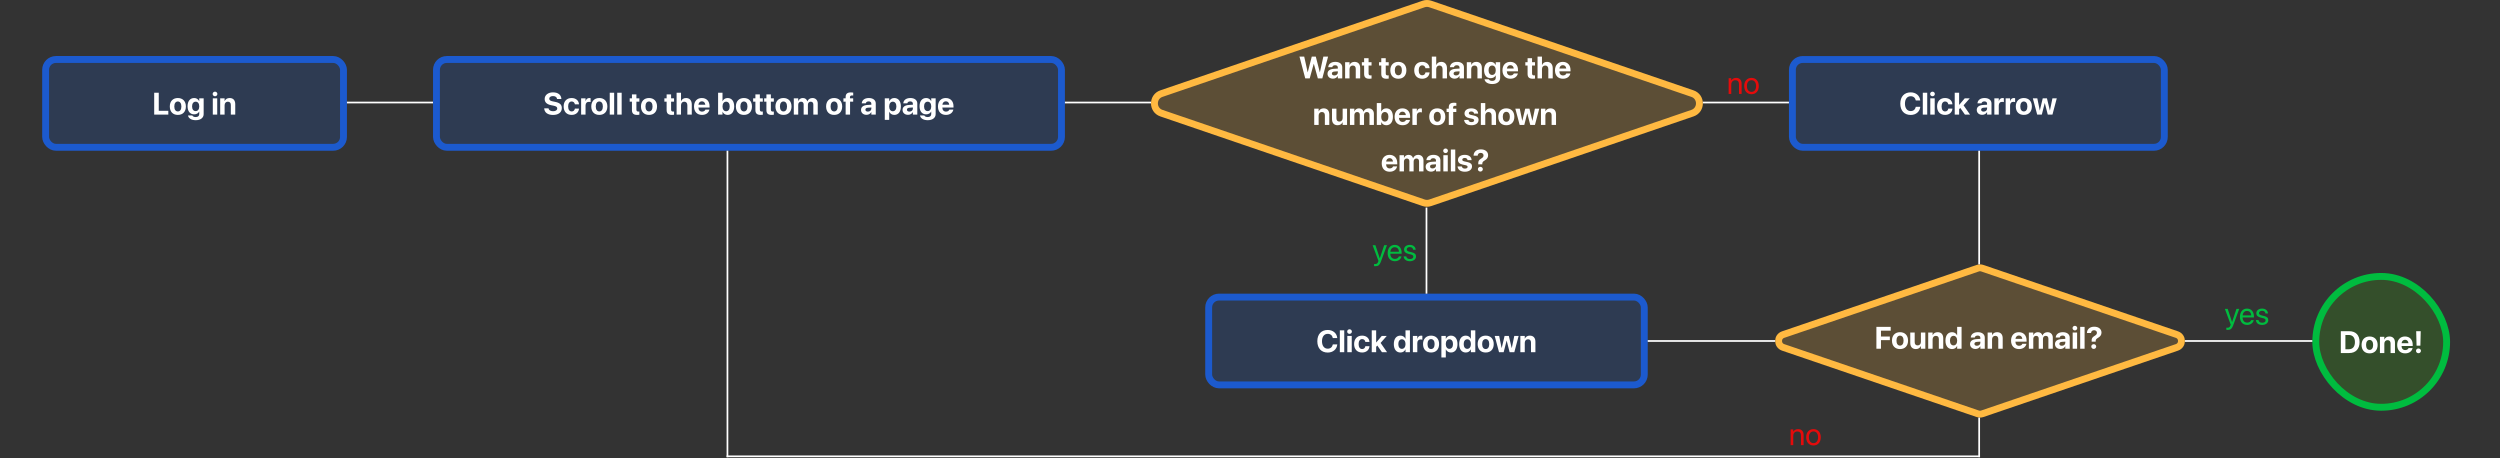 <svg width="1452" height="266" viewBox="0 0 1452 266" fill="none" xmlns="http://www.w3.org/2000/svg">
<rect x="0" y="0" width="1452" height="266" fill="#333333" stroke="none"/>
<rect x="26.5" y="34.545" width="173" height="51" rx="6" fill="#1C5ACE" fill-opacity="0.2"/>
<rect x="26.5" y="34.545" width="173" height="51" rx="6" stroke="#1C5ACE" stroke-width="4"/>
<path d="M89.555 66.546V53.863H92.209V64.357H97.755V66.546H89.555ZM103.292 66.739C100.427 66.739 98.625 64.902 98.625 61.835V61.817C98.625 58.785 100.471 56.93 103.283 56.93C106.104 56.93 107.959 58.767 107.959 61.817V61.835C107.959 64.911 106.14 66.739 103.292 66.739ZM103.301 64.726C104.549 64.726 105.349 63.672 105.349 61.835V61.817C105.349 59.998 104.531 58.943 103.283 58.943C102.044 58.943 101.235 59.998 101.235 61.817V61.835C101.235 63.68 102.035 64.726 103.301 64.726ZM113.689 69.815C111.097 69.815 109.462 68.646 109.216 67.134L109.207 67.055H111.703L111.729 67.117C111.932 67.583 112.617 67.987 113.689 67.987C115.017 67.987 115.72 67.301 115.72 66.247V64.805H115.667C115.175 65.79 114.12 66.414 112.758 66.414C110.402 66.414 108.943 64.656 108.943 61.729V61.72C108.943 58.715 110.42 56.93 112.802 56.93C114.129 56.93 115.157 57.633 115.667 58.732H115.72V57.124H118.286V66.282C118.286 68.382 116.52 69.815 113.689 69.815ZM113.646 64.533C114.902 64.533 115.729 63.478 115.729 61.791V61.782C115.729 60.103 114.894 59.057 113.646 59.057C112.371 59.057 111.554 60.094 111.554 61.782V61.791C111.554 63.487 112.362 64.533 113.646 64.533ZM124.878 55.911C124.104 55.911 123.507 55.304 123.507 54.575C123.507 53.845 124.104 53.239 124.878 53.239C125.651 53.239 126.249 53.845 126.249 54.575C126.249 55.304 125.651 55.911 124.878 55.911ZM123.595 66.546V57.124H126.161V66.546H123.595ZM127.884 66.546V57.124H130.45V58.67H130.503C130.986 57.59 131.953 56.93 133.377 56.93C135.451 56.93 136.629 58.257 136.629 60.464V66.546H134.062V60.991C134.062 59.76 133.482 59.057 132.331 59.057C131.18 59.057 130.45 59.901 130.45 61.132V66.546H127.884Z" fill="white"/>
<line x1="201.5" y1="59.545" x2="251.5" y2="59.545" stroke="white"/>
<rect x="253.5" y="34.545" width="363" height="51" rx="6" fill="#1C5ACE" fill-opacity="0.2"/>
<rect x="253.5" y="34.545" width="363" height="51" rx="6" stroke="#1C5ACE" stroke-width="4"/>
<path d="M321.187 66.765C318.172 66.765 316.229 65.385 316.08 63.047L316.071 62.907H318.576L318.594 63.004C318.761 63.988 319.807 64.603 321.257 64.603C322.725 64.603 323.647 63.962 323.647 62.995V62.986C323.647 62.125 323.023 61.694 321.45 61.369L320.114 61.105C317.609 60.604 316.344 59.409 316.344 57.502V57.493C316.344 55.172 318.365 53.643 321.178 53.643C324.113 53.643 325.915 55.111 326.038 57.335L326.047 57.502H323.542L323.533 57.396C323.401 56.403 322.487 55.797 321.178 55.797C319.815 55.805 318.998 56.429 318.998 57.335V57.343C318.998 58.143 319.648 58.609 321.107 58.899L322.452 59.172C325.106 59.699 326.302 60.78 326.302 62.775V62.784C326.302 65.218 324.386 66.765 321.187 66.765ZM332.015 66.739C329.141 66.739 327.365 64.867 327.365 61.826V61.817C327.365 58.802 329.167 56.93 331.988 56.93C334.546 56.93 336.172 58.504 336.269 60.543V60.604H333.887L333.869 60.525C333.711 59.629 333.087 58.943 332.023 58.943C330.767 58.943 329.976 60.024 329.976 61.826V61.835C329.976 63.68 330.767 64.726 332.032 64.726C333.061 64.726 333.702 64.093 333.878 63.144L333.887 63.065H336.277V63.118C336.154 65.174 334.528 66.739 332.015 66.739ZM337.517 66.546V57.124H340.083V58.767H340.136C340.417 57.607 341.182 56.93 342.28 56.93C342.562 56.93 342.825 56.974 343.019 57.027V59.286C342.808 59.198 342.456 59.145 342.087 59.145C340.821 59.145 340.083 59.901 340.083 61.272V66.546H337.517ZM348.081 66.739C345.216 66.739 343.414 64.902 343.414 61.835V61.817C343.414 58.785 345.26 56.93 348.072 56.93C350.894 56.93 352.748 58.767 352.748 61.817V61.835C352.748 64.911 350.929 66.739 348.081 66.739ZM348.09 64.726C349.338 64.726 350.138 63.672 350.138 61.835V61.817C350.138 59.998 349.32 58.943 348.072 58.943C346.833 58.943 346.024 59.998 346.024 61.817V61.835C346.024 63.68 346.824 64.726 348.09 64.726ZM354.137 66.546V53.863H356.703V66.546H354.137ZM358.496 66.546V53.863H361.062V66.546H358.496ZM370.106 66.739C368.015 66.739 367.03 65.93 367.03 63.909V59.057H365.721V57.124H367.03V54.821H369.623V57.124H371.346V59.057H369.623V63.628C369.623 64.507 370.019 64.805 370.792 64.805C371.021 64.805 371.188 64.779 371.346 64.761V66.642C371.056 66.686 370.643 66.739 370.106 66.739ZM376.944 66.739C374.079 66.739 372.277 64.902 372.277 61.835V61.817C372.277 58.785 374.123 56.93 376.936 56.93C379.757 56.93 381.611 58.767 381.611 61.817V61.835C381.611 64.911 379.792 66.739 376.944 66.739ZM376.953 64.726C378.201 64.726 379.001 63.672 379.001 61.835V61.817C379.001 59.998 378.184 58.943 376.936 58.943C375.696 58.943 374.888 59.998 374.888 61.817V61.835C374.888 63.68 375.688 64.726 376.953 64.726ZM390.251 66.739C388.159 66.739 387.175 65.93 387.175 63.909V59.057H385.865V57.124H387.175V54.821H389.768V57.124H391.49V59.057H389.768V63.628C389.768 64.507 390.163 64.805 390.937 64.805C391.165 64.805 391.332 64.779 391.49 64.761V66.642C391.2 66.686 390.787 66.739 390.251 66.739ZM392.967 66.546V53.863H395.533V58.75H395.586C396.069 57.581 397.062 56.93 398.478 56.93C400.517 56.93 401.782 58.354 401.782 60.63V66.546H399.216V61.158C399.216 59.84 398.565 59.057 397.396 59.057C396.263 59.057 395.533 59.919 395.533 61.149V66.546H392.967ZM407.724 66.739C404.841 66.739 403.092 64.867 403.092 61.852V61.843C403.092 58.846 404.858 56.93 407.618 56.93C410.378 56.93 412.109 58.802 412.109 61.65V62.441H405.623C405.649 63.944 406.467 64.823 407.776 64.823C408.831 64.823 409.473 64.243 409.657 63.715L409.675 63.663H412.03L412.004 63.759C411.714 65.148 410.413 66.739 407.724 66.739ZM407.662 58.846C406.607 58.846 405.816 59.549 405.649 60.824H409.648C409.49 59.523 408.726 58.846 407.662 58.846ZM422.586 66.739C421.232 66.739 420.195 66.053 419.686 64.937H419.633V66.546H417.066V53.863H419.633V58.758H419.686C420.204 57.616 421.25 56.93 422.595 56.93C424.959 56.93 426.427 58.758 426.427 61.826V61.835C426.427 64.893 424.959 66.739 422.586 66.739ZM421.733 64.612C423.008 64.612 423.816 63.548 423.816 61.835V61.826C423.816 60.103 423.008 59.057 421.733 59.057C420.494 59.057 419.633 60.13 419.633 61.826V61.835C419.633 63.54 420.485 64.612 421.733 64.612ZM432.069 66.739C429.204 66.739 427.402 64.902 427.402 61.835V61.817C427.402 58.785 429.248 56.93 432.061 56.93C434.882 56.93 436.736 58.767 436.736 61.817V61.835C436.736 64.911 434.917 66.739 432.069 66.739ZM432.078 64.726C433.326 64.726 434.126 63.672 434.126 61.835V61.817C434.126 59.998 433.309 58.943 432.061 58.943C430.821 58.943 430.013 59.998 430.013 61.817V61.835C430.013 63.68 430.812 64.726 432.078 64.726ZM441.808 66.739C439.716 66.739 438.731 65.93 438.731 63.909V59.057H437.422V57.124H438.731V54.821H441.324V57.124H443.047V59.057H441.324V63.628C441.324 64.507 441.72 64.805 442.493 64.805C442.722 64.805 442.889 64.779 443.047 64.761V66.642C442.757 66.686 442.344 66.739 441.808 66.739ZM448.206 66.739C446.114 66.739 445.13 65.93 445.13 63.909V59.057H443.82V57.124H445.13V54.821H447.723V57.124H449.445V59.057H447.723V63.628C447.723 64.507 448.118 64.805 448.892 64.805C449.12 64.805 449.287 64.779 449.445 64.761V66.642C449.155 66.686 448.742 66.739 448.206 66.739ZM455.044 66.739C452.179 66.739 450.377 64.902 450.377 61.835V61.817C450.377 58.785 452.223 56.93 455.035 56.93C457.856 56.93 459.711 58.767 459.711 61.817V61.835C459.711 64.911 457.892 66.739 455.044 66.739ZM455.053 64.726C456.301 64.726 457.101 63.672 457.101 61.835V61.817C457.101 59.998 456.283 58.943 455.035 58.943C453.796 58.943 452.987 59.998 452.987 61.817V61.835C452.987 63.68 453.787 64.726 455.053 64.726ZM461.038 66.546V57.124H463.604V58.706H463.657C464.044 57.633 465.028 56.93 466.294 56.93C467.612 56.93 468.57 57.633 468.887 58.873H468.939C469.361 57.686 470.486 56.93 471.866 56.93C473.712 56.93 474.951 58.205 474.951 60.103V66.546H472.385V60.745C472.385 59.655 471.84 59.057 470.847 59.057C469.871 59.057 469.229 59.769 469.229 60.815V66.546H466.76V60.666C466.76 59.655 466.188 59.057 465.239 59.057C464.264 59.057 463.604 59.795 463.604 60.859V66.546H461.038ZM484.47 66.739C481.604 66.739 479.803 64.902 479.803 61.835V61.817C479.803 58.785 481.648 56.93 484.461 56.93C487.282 56.93 489.137 58.767 489.137 61.817V61.835C489.137 64.911 487.317 66.739 484.47 66.739ZM484.479 64.726C485.727 64.726 486.526 63.672 486.526 61.835V61.817C486.526 59.998 485.709 58.943 484.461 58.943C483.222 58.943 482.413 59.998 482.413 61.817V61.835C482.413 63.68 483.213 64.726 484.479 64.726ZM491.149 66.546V59.057H489.866V57.124H491.149V56.368C491.149 54.522 492.028 53.67 494.252 53.67C494.727 53.67 495.245 53.714 495.544 53.775V55.471C495.368 55.436 495.122 55.427 494.885 55.427C494.032 55.427 493.654 55.788 493.654 56.465V57.124H495.526V59.057H493.716V66.546H491.149ZM503.252 66.695C501.362 66.695 500.088 65.508 500.088 63.847V63.83C500.088 62.116 501.415 61.114 503.753 60.965L506.082 60.824V60.244C506.082 59.409 505.537 58.89 504.535 58.89C503.577 58.89 502.997 59.339 502.874 59.945L502.856 60.024H500.51L500.519 59.919C500.659 58.178 502.153 56.93 504.641 56.93C507.075 56.93 508.648 58.187 508.648 60.086V66.546H506.082V65.139H506.029C505.493 66.106 504.491 66.695 503.252 66.695ZM502.628 63.715C502.628 64.41 503.199 64.823 504.087 64.823C505.238 64.823 506.082 64.085 506.082 63.1V62.423L504.14 62.547C503.146 62.608 502.628 63.03 502.628 63.698V63.715ZM513.878 69.622V57.124H516.444V58.767H516.506C517.016 57.625 518.044 56.93 519.38 56.93C521.771 56.93 523.229 58.758 523.229 61.826V61.835C523.229 64.893 521.771 66.739 519.415 66.739C518.07 66.739 517.007 66.053 516.497 64.937H516.444V69.622H513.878ZM518.536 64.612C519.811 64.612 520.619 63.548 520.619 61.835V61.826C520.619 60.103 519.811 59.057 518.536 59.057C517.288 59.057 516.436 60.13 516.436 61.835V61.843C516.436 63.54 517.288 64.612 518.536 64.612ZM527.369 66.695C525.479 66.695 524.205 65.508 524.205 63.847V63.83C524.205 62.116 525.532 61.114 527.87 60.965L530.199 60.824V60.244C530.199 59.409 529.654 58.89 528.652 58.89C527.694 58.89 527.114 59.339 526.991 59.945L526.974 60.024H524.627L524.636 59.919C524.776 58.178 526.271 56.93 528.758 56.93C531.192 56.93 532.766 58.187 532.766 60.086V66.546H530.199V65.139H530.146C529.61 66.106 528.608 66.695 527.369 66.695ZM526.745 63.715C526.745 64.41 527.316 64.823 528.204 64.823C529.355 64.823 530.199 64.085 530.199 63.1V62.423L528.257 62.547C527.264 62.608 526.745 63.03 526.745 63.698V63.715ZM538.83 69.815C536.237 69.815 534.603 68.646 534.356 67.134L534.348 67.055H536.844L536.87 67.117C537.072 67.583 537.758 67.987 538.83 67.987C540.157 67.987 540.86 67.301 540.86 66.247V64.805H540.808C540.315 65.79 539.261 66.414 537.898 66.414C535.543 66.414 534.084 64.656 534.084 61.729V61.72C534.084 58.715 535.561 56.93 537.942 56.93C539.27 56.93 540.298 57.633 540.808 58.732H540.86V57.124H543.427V66.282C543.427 68.382 541.66 69.815 538.83 69.815ZM538.786 64.533C540.043 64.533 540.869 63.478 540.869 61.791V61.782C540.869 60.103 540.034 59.057 538.786 59.057C537.512 59.057 536.694 60.094 536.694 61.782V61.791C536.694 63.487 537.503 64.533 538.786 64.533ZM549.403 66.739C546.521 66.739 544.771 64.867 544.771 61.852V61.843C544.771 58.846 546.538 56.93 549.298 56.93C552.058 56.93 553.789 58.802 553.789 61.65V62.441H547.303C547.329 63.944 548.146 64.823 549.456 64.823C550.511 64.823 551.152 64.243 551.337 63.715L551.354 63.663H553.71L553.684 63.759C553.394 65.148 552.093 66.739 549.403 66.739ZM549.342 58.846C548.287 58.846 547.496 59.549 547.329 60.824H551.328C551.17 59.523 550.405 58.846 549.342 58.846Z" fill="white"/>
<line x1="618.5" y1="59.545" x2="668.5" y2="59.545" stroke="white"/>
<path d="M674.559 65.723C669.147 63.873 669.147 56.218 674.559 54.368L826.825 2.322C828.083 1.893 829.448 1.893 830.706 2.322L982.972 54.368C988.384 56.218 988.384 63.873 982.972 65.723L830.706 117.769C829.448 118.199 828.083 118.199 826.825 117.769L674.559 65.723Z" fill="#FFB941" fill-opacity="0.2" stroke="#FFB941" stroke-width="4"/>
<path d="M758.09 45.545L754.732 32.863H757.483L759.487 41.951H759.54L761.878 32.863H764.207L766.545 41.951H766.598L768.61 32.863H771.361L767.995 45.545H765.402L763.073 37.046H763.021L760.683 45.545H758.09ZM774.183 45.695C772.293 45.695 771.019 44.508 771.019 42.847V42.83C771.019 41.116 772.346 40.114 774.684 39.964L777.013 39.824V39.244C777.013 38.409 776.468 37.89 775.466 37.89C774.508 37.89 773.928 38.338 773.805 38.945L773.787 39.024H771.44L771.449 38.919C771.59 37.178 773.084 35.93 775.571 35.93C778.006 35.93 779.579 37.187 779.579 39.085V45.545H777.013V44.139H776.96C776.424 45.106 775.422 45.695 774.183 45.695ZM773.559 42.715C773.559 43.41 774.13 43.823 775.018 43.823C776.169 43.823 777.013 43.084 777.013 42.1V41.423L775.07 41.546C774.077 41.608 773.559 42.03 773.559 42.698V42.715ZM781.24 45.545V36.123H783.807V37.67H783.859C784.343 36.589 785.31 35.93 786.733 35.93C788.808 35.93 789.985 37.257 789.985 39.463V45.545H787.419V39.991C787.419 38.76 786.839 38.057 785.688 38.057C784.536 38.057 783.807 38.901 783.807 40.131V45.545H781.24ZM795.355 45.739C793.264 45.739 792.279 44.93 792.279 42.909V38.057H790.97V36.123H792.279V33.821H794.872V36.123H796.595V38.057H794.872V42.627C794.872 43.506 795.268 43.805 796.041 43.805C796.27 43.805 796.437 43.779 796.595 43.761V45.642C796.305 45.686 795.892 45.739 795.355 45.739ZM805.322 45.739C803.23 45.739 802.246 44.93 802.246 42.909V38.057H800.937V36.123H802.246V33.821H804.839V36.123H806.562V38.057H804.839V42.627C804.839 43.506 805.234 43.805 806.008 43.805C806.236 43.805 806.403 43.779 806.562 43.761V45.642C806.271 45.686 805.858 45.739 805.322 45.739ZM812.16 45.739C809.295 45.739 807.493 43.902 807.493 40.834V40.817C807.493 37.785 809.339 35.93 812.151 35.93C814.973 35.93 816.827 37.767 816.827 40.817V40.834C816.827 43.911 815.008 45.739 812.16 45.739ZM812.169 43.726C813.417 43.726 814.217 42.671 814.217 40.834V40.817C814.217 38.998 813.399 37.943 812.151 37.943C810.912 37.943 810.104 38.998 810.104 40.817V40.834C810.104 42.68 810.903 43.726 812.169 43.726ZM826.029 45.739C823.155 45.739 821.38 43.867 821.38 40.826V40.817C821.38 37.802 823.182 35.93 826.003 35.93C828.561 35.93 830.187 37.503 830.283 39.542V39.604H827.901L827.884 39.525C827.726 38.628 827.102 37.943 826.038 37.943C824.781 37.943 823.99 39.024 823.99 40.826V40.834C823.99 42.68 824.781 43.726 826.047 43.726C827.075 43.726 827.717 43.093 827.893 42.144L827.901 42.065H830.292V42.118C830.169 44.174 828.543 45.739 826.029 45.739ZM831.593 45.545V32.863H834.159V37.749H834.212C834.695 36.581 835.688 35.93 837.104 35.93C839.143 35.93 840.408 37.354 840.408 39.63V45.545H837.842V40.158C837.842 38.839 837.191 38.057 836.022 38.057C834.889 38.057 834.159 38.919 834.159 40.149V45.545H831.593ZM844.864 45.695C842.975 45.695 841.7 44.508 841.7 42.847V42.83C841.7 41.116 843.027 40.114 845.365 39.964L847.694 39.824V39.244C847.694 38.409 847.149 37.89 846.147 37.89C845.189 37.89 844.609 38.338 844.486 38.945L844.469 39.024H842.122L842.131 38.919C842.271 37.178 843.766 35.93 846.253 35.93C848.688 35.93 850.261 37.187 850.261 39.085V45.545H847.694V44.139H847.642C847.105 45.106 846.104 45.695 844.864 45.695ZM844.24 42.715C844.24 43.41 844.812 43.823 845.699 43.823C846.851 43.823 847.694 43.084 847.694 42.1V41.423L845.752 41.546C844.759 41.608 844.24 42.03 844.24 42.698V42.715ZM851.922 45.545V36.123H854.488V37.67H854.541C855.024 36.589 855.991 35.93 857.415 35.93C859.489 35.93 860.667 37.257 860.667 39.463V45.545H858.101V39.991C858.101 38.76 857.521 38.057 856.369 38.057C855.218 38.057 854.488 38.901 854.488 40.131V45.545H851.922ZM866.696 48.815C864.104 48.815 862.469 47.646 862.223 46.134L862.214 46.055H864.71L864.736 46.117C864.938 46.583 865.624 46.987 866.696 46.987C868.023 46.987 868.727 46.301 868.727 45.247V43.805H868.674C868.182 44.79 867.127 45.414 865.765 45.414C863.409 45.414 861.95 43.656 861.95 40.729V40.72C861.95 37.714 863.427 35.93 865.809 35.93C867.136 35.93 868.164 36.633 868.674 37.732H868.727V36.123H871.293V45.282C871.293 47.382 869.526 48.815 866.696 48.815ZM866.652 43.533C867.909 43.533 868.735 42.478 868.735 40.791V40.782C868.735 39.103 867.9 38.057 866.652 38.057C865.378 38.057 864.561 39.094 864.561 40.782V40.791C864.561 42.487 865.369 43.533 866.652 43.533ZM877.27 45.739C874.387 45.739 872.638 43.867 872.638 40.852V40.843C872.638 37.846 874.404 35.93 877.164 35.93C879.924 35.93 881.655 37.802 881.655 40.65V41.441H875.169C875.195 42.944 876.013 43.823 877.322 43.823C878.377 43.823 879.019 43.243 879.203 42.715L879.221 42.663H881.576L881.55 42.759C881.26 44.148 879.959 45.739 877.27 45.739ZM877.208 37.846C876.153 37.846 875.362 38.549 875.195 39.824H879.194C879.036 38.523 878.271 37.846 877.208 37.846ZM890.295 45.739C888.203 45.739 887.219 44.93 887.219 42.909V38.057H885.909V36.123H887.219V33.821H889.812V36.123H891.534V38.057H889.812V42.627C889.812 43.506 890.207 43.805 890.98 43.805C891.209 43.805 891.376 43.779 891.534 43.761V45.642C891.244 45.686 890.831 45.739 890.295 45.739ZM893.011 45.545V32.863H895.577V37.749H895.63C896.113 36.581 897.106 35.93 898.521 35.93C900.561 35.93 901.826 37.354 901.826 39.63V45.545H899.26V40.158C899.26 38.839 898.609 38.057 897.44 38.057C896.307 38.057 895.577 38.919 895.577 40.149V45.545H893.011ZM907.768 45.739C904.885 45.739 903.136 43.867 903.136 40.852V40.843C903.136 37.846 904.902 35.93 907.662 35.93C910.422 35.93 912.153 37.802 912.153 40.65V41.441H905.667C905.693 42.944 906.511 43.823 907.82 43.823C908.875 43.823 909.517 43.243 909.701 42.715L909.719 42.663H912.074L912.048 42.759C911.758 44.148 910.457 45.739 907.768 45.739ZM907.706 37.846C906.651 37.846 905.86 38.549 905.693 39.824H909.692C909.534 38.523 908.77 37.846 907.706 37.846ZM763.302 72.545V63.123H765.868V64.67H765.921C766.404 63.589 767.371 62.93 768.795 62.93C770.869 62.93 772.047 64.257 772.047 66.463V72.545H769.48V66.991C769.48 65.76 768.9 65.057 767.749 65.057C766.598 65.057 765.868 65.901 765.868 67.131V72.545H763.302ZM776.881 72.739C774.807 72.739 773.629 71.412 773.629 69.206V63.123H776.195V68.669C776.195 69.9 776.775 70.612 777.927 70.612C779.078 70.612 779.808 69.768 779.808 68.538V63.123H782.374V72.545H779.808V70.99H779.755C779.271 72.071 778.305 72.739 776.881 72.739ZM784.044 72.545V63.123H786.61V64.706H786.663C787.05 63.633 788.034 62.93 789.3 62.93C790.618 62.93 791.576 63.633 791.893 64.873H791.945C792.367 63.686 793.492 62.93 794.872 62.93C796.718 62.93 797.957 64.205 797.957 66.103V72.545H795.391V66.745C795.391 65.655 794.846 65.057 793.853 65.057C792.877 65.057 792.235 65.769 792.235 66.815V72.545H789.766V66.665C789.766 65.655 789.194 65.057 788.245 65.057C787.27 65.057 786.61 65.795 786.61 66.859V72.545H784.044ZM805.164 72.739C803.811 72.739 802.773 72.053 802.264 70.937H802.211V72.545H799.645V59.863H802.211V64.758H802.264C802.782 63.616 803.828 62.93 805.173 62.93C807.537 62.93 809.005 64.758 809.005 67.826V67.835C809.005 70.893 807.537 72.739 805.164 72.739ZM804.312 70.612C805.586 70.612 806.395 69.548 806.395 67.835V67.826C806.395 66.103 805.586 65.057 804.312 65.057C803.072 65.057 802.211 66.129 802.211 67.826V67.835C802.211 69.54 803.063 70.612 804.312 70.612ZM814.612 72.739C811.729 72.739 809.98 70.867 809.98 67.852V67.843C809.98 64.846 811.747 62.93 814.507 62.93C817.267 62.93 818.998 64.802 818.998 67.65V68.441H812.512C812.538 69.944 813.355 70.823 814.665 70.823C815.72 70.823 816.361 70.243 816.546 69.715L816.563 69.663H818.919L818.893 69.759C818.603 71.148 817.302 72.739 814.612 72.739ZM814.551 64.846C813.496 64.846 812.705 65.549 812.538 66.824H816.537C816.379 65.523 815.614 64.846 814.551 64.846ZM820.325 72.545V63.123H822.892V64.767H822.944C823.226 63.607 823.99 62.93 825.089 62.93C825.37 62.93 825.634 62.974 825.827 63.027V65.286C825.616 65.198 825.265 65.145 824.896 65.145C823.63 65.145 822.892 65.901 822.892 67.272V72.545H820.325ZM834.774 72.739C831.909 72.739 830.107 70.902 830.107 67.835V67.817C830.107 64.785 831.953 62.93 834.766 62.93C837.587 62.93 839.441 64.767 839.441 67.817V67.835C839.441 70.911 837.622 72.739 834.774 72.739ZM834.783 70.726C836.031 70.726 836.831 69.671 836.831 67.835V67.817C836.831 65.998 836.014 64.943 834.766 64.943C833.526 64.943 832.718 65.998 832.718 67.817V67.835C832.718 69.68 833.518 70.726 834.783 70.726ZM841.454 72.545V65.057H840.171V63.123H841.454V62.368C841.454 60.522 842.333 59.669 844.557 59.669C845.031 59.669 845.55 59.713 845.849 59.775V61.471C845.673 61.436 845.427 61.427 845.189 61.427C844.337 61.427 843.959 61.788 843.959 62.464V63.123H845.831V65.057H844.021V72.545H841.454ZM854.629 72.739C852.019 72.739 850.568 71.535 850.366 69.751L850.357 69.671H852.862L852.88 69.751C853.047 70.489 853.601 70.919 854.629 70.919C855.596 70.919 856.185 70.541 856.185 69.935V69.926C856.185 69.425 855.868 69.135 854.945 68.933L853.346 68.599C851.518 68.212 850.595 67.298 850.595 65.892V65.883C850.595 64.09 852.142 62.93 854.541 62.93C857.046 62.93 858.443 64.257 858.505 65.91V65.998H856.141L856.132 65.927C856.044 65.251 855.49 64.741 854.541 64.741C853.653 64.741 853.1 65.136 853.1 65.743V65.751C853.1 66.235 853.425 66.551 854.374 66.753L855.974 67.096C857.942 67.509 858.751 68.283 858.751 69.671V69.68C858.751 71.526 857.055 72.739 854.629 72.739ZM860.078 72.545V59.863H862.645V64.749H862.697C863.181 63.581 864.174 62.93 865.589 62.93C867.628 62.93 868.894 64.354 868.894 66.63V72.545H866.327V67.158C866.327 65.839 865.677 65.057 864.508 65.057C863.374 65.057 862.645 65.918 862.645 67.149V72.545H860.078ZM874.87 72.739C872.005 72.739 870.203 70.902 870.203 67.835V67.817C870.203 64.785 872.049 62.93 874.861 62.93C877.683 62.93 879.537 64.767 879.537 67.817V67.835C879.537 70.911 877.718 72.739 874.87 72.739ZM874.879 70.726C876.127 70.726 876.927 69.671 876.927 67.835V67.817C876.927 65.998 876.109 64.943 874.861 64.943C873.622 64.943 872.813 65.998 872.813 67.817V67.835C872.813 69.68 873.613 70.726 874.879 70.726ZM882.613 72.545L880.108 63.123H882.692L884.116 70.111H884.169L885.839 63.123H888.3L889.979 70.111H890.031L891.464 63.123H893.995L891.499 72.545H888.766L887.061 65.883H887.008L885.312 72.545H882.613ZM894.997 72.545V63.123H897.563V64.67H897.616C898.1 63.589 899.066 62.93 900.49 62.93C902.564 62.93 903.742 64.257 903.742 66.463V72.545H901.176V66.991C901.176 65.76 900.596 65.057 899.444 65.057C898.293 65.057 897.563 65.901 897.563 67.131V72.545H894.997ZM807.133 99.739C804.25 99.739 802.501 97.867 802.501 94.852V94.843C802.501 91.846 804.268 89.93 807.027 89.93C809.787 89.93 811.519 91.802 811.519 94.65V95.441H805.032C805.059 96.944 805.876 97.823 807.186 97.823C808.24 97.823 808.882 97.243 809.066 96.715L809.084 96.663H811.439L811.413 96.759C811.123 98.148 809.822 99.739 807.133 99.739ZM807.071 91.846C806.017 91.846 805.226 92.549 805.059 93.824H809.058C808.899 92.523 808.135 91.846 807.071 91.846ZM812.846 99.545V90.124H815.412V91.706H815.465C815.852 90.633 816.836 89.93 818.102 89.93C819.42 89.93 820.378 90.633 820.694 91.873H820.747C821.169 90.686 822.294 89.93 823.674 89.93C825.52 89.93 826.759 91.205 826.759 93.103V99.545H824.192V93.745C824.192 92.655 823.647 92.057 822.654 92.057C821.679 92.057 821.037 92.769 821.037 93.815V99.545H818.567V93.665C818.567 92.655 817.996 92.057 817.047 92.057C816.071 92.057 815.412 92.795 815.412 93.859V99.545H812.846ZM831.188 99.695C829.299 99.695 828.024 98.508 828.024 96.847V96.83C828.024 95.116 829.352 94.114 831.689 93.964L834.019 93.824V93.244C834.019 92.409 833.474 91.89 832.472 91.89C831.514 91.89 830.934 92.338 830.811 92.945L830.793 93.024H828.446L828.455 92.918C828.596 91.178 830.09 89.93 832.577 89.93C835.012 89.93 836.585 91.187 836.585 93.085V99.545H834.019V98.139H833.966C833.43 99.106 832.428 99.695 831.188 99.695ZM830.564 96.715C830.564 97.41 831.136 97.823 832.023 97.823C833.175 97.823 834.019 97.085 834.019 96.1V95.423L832.076 95.546C831.083 95.608 830.564 96.03 830.564 96.698V96.715ZM839.582 88.911C838.809 88.911 838.211 88.304 838.211 87.575C838.211 86.845 838.809 86.239 839.582 86.239C840.355 86.239 840.953 86.845 840.953 87.575C840.953 88.304 840.355 88.911 839.582 88.911ZM838.299 99.545V90.124H840.865V99.545H838.299ZM842.649 99.545V86.863H845.216V99.545H842.649ZM850.823 99.739C848.213 99.739 846.763 98.535 846.561 96.751L846.552 96.671H849.057L849.074 96.751C849.241 97.489 849.795 97.919 850.823 97.919C851.79 97.919 852.379 97.541 852.379 96.935V96.926C852.379 96.425 852.062 96.135 851.14 95.933L849.54 95.599C847.712 95.212 846.789 94.298 846.789 92.892V92.883C846.789 91.09 848.336 89.93 850.735 89.93C853.24 89.93 854.638 91.257 854.699 92.91V92.998H852.335L852.326 92.927C852.238 92.251 851.685 91.741 850.735 91.741C849.848 91.741 849.294 92.136 849.294 92.743V92.751C849.294 93.235 849.619 93.551 850.568 93.753L852.168 94.096C854.137 94.509 854.945 95.283 854.945 96.671V96.68C854.945 98.526 853.249 99.739 850.823 99.739ZM858.584 95.441L858.575 94.931C858.487 93.683 858.944 92.883 860.157 92.171C861.291 91.495 861.634 91.055 861.634 90.238V90.229C861.634 89.385 860.957 88.788 859.964 88.788C858.953 88.788 858.294 89.447 858.241 90.352L858.232 90.422H855.851V90.335C855.921 88.269 857.424 86.749 860.122 86.749C862.627 86.749 864.297 88.137 864.297 90.15V90.159C864.297 91.477 863.655 92.4 862.416 93.129C861.247 93.806 860.922 94.246 860.922 95.081V95.441H858.584ZM859.788 99.651C858.997 99.651 858.355 99.044 858.355 98.271C858.355 97.498 858.997 96.891 859.788 96.891C860.588 96.891 861.229 97.498 861.229 98.271C861.229 99.044 860.588 99.651 859.788 99.651Z" fill="white"/>
<line x1="989.031" y1="59.545" x2="1039.03" y2="59.545" stroke="white"/>
<rect x="1041.03" y="34.546" width="216" height="51" rx="6" fill="#1C5ACE" fill-opacity="0.2"/>
<rect x="1041.03" y="34.546" width="216" height="51" rx="6" stroke="#1C5ACE" stroke-width="4"/>
<path d="M1109.73 66.765C1106.02 66.765 1103.69 64.287 1103.69 60.2V60.191C1103.69 56.104 1106.03 53.643 1109.73 53.643C1112.8 53.643 1115.01 55.586 1115.26 58.275L1115.27 58.354H1112.68L1112.65 58.205C1112.35 56.807 1111.31 55.893 1109.73 55.893C1107.7 55.893 1106.4 57.528 1106.4 60.182V60.191C1106.4 62.863 1107.7 64.515 1109.73 64.515C1111.26 64.515 1112.33 63.636 1112.67 62.133L1112.69 62.046H1115.27L1115.27 62.142C1115.02 64.841 1112.8 66.765 1109.73 66.765ZM1116.76 66.546V53.863H1119.33V66.546H1116.76ZM1122.39 55.911C1121.62 55.911 1121.02 55.304 1121.02 54.575C1121.02 53.846 1121.62 53.239 1122.39 53.239C1123.17 53.239 1123.76 53.846 1123.76 54.575C1123.76 55.304 1123.17 55.911 1122.39 55.911ZM1121.11 66.546V57.124H1123.68V66.546H1121.11ZM1129.71 66.739C1126.83 66.739 1125.06 64.867 1125.06 61.826V61.817C1125.06 58.803 1126.86 56.93 1129.68 56.93C1132.24 56.93 1133.86 58.504 1133.96 60.543V60.604H1131.58L1131.56 60.525C1131.4 59.629 1130.78 58.943 1129.71 58.943C1128.46 58.943 1127.67 60.024 1127.67 61.826V61.835C1127.67 63.68 1128.46 64.726 1129.72 64.726C1130.75 64.726 1131.39 64.094 1131.57 63.144L1131.58 63.065H1133.97V63.118C1133.85 65.175 1132.22 66.739 1129.71 66.739ZM1135.3 66.546V53.863H1137.86V60.894H1137.92L1141.1 57.124H1144.01L1140.45 61.175L1144.18 66.546H1141.22L1138.52 62.696L1137.86 63.425V66.546H1135.3ZM1151.27 66.695C1149.38 66.695 1148.1 65.508 1148.1 63.847V63.83C1148.1 62.116 1149.43 61.114 1151.77 60.965L1154.1 60.824V60.244C1154.1 59.409 1153.55 58.89 1152.55 58.89C1151.59 58.89 1151.01 59.339 1150.89 59.945L1150.87 60.024H1148.52L1148.53 59.919C1148.67 58.178 1150.17 56.93 1152.65 56.93C1155.09 56.93 1156.66 58.187 1156.66 60.086V66.546H1154.1V65.139H1154.04C1153.51 66.106 1152.5 66.695 1151.27 66.695ZM1150.64 63.716C1150.64 64.41 1151.21 64.823 1152.1 64.823C1153.25 64.823 1154.1 64.085 1154.1 63.1V62.424L1152.15 62.547C1151.16 62.608 1150.64 63.03 1150.64 63.698V63.716ZM1158.32 66.546V57.124H1160.89V58.767H1160.94C1161.22 57.607 1161.99 56.93 1163.09 56.93C1163.37 56.93 1163.63 56.974 1163.83 57.027V59.286C1163.61 59.198 1163.26 59.145 1162.89 59.145C1161.63 59.145 1160.89 59.901 1160.89 61.272V66.546H1158.32ZM1164.88 66.546V57.124H1167.45V58.767H1167.5C1167.78 57.607 1168.54 56.93 1169.64 56.93C1169.92 56.93 1170.19 56.974 1170.38 57.027V59.286C1170.17 59.198 1169.82 59.145 1169.45 59.145C1168.18 59.145 1167.45 59.901 1167.45 61.272V66.546H1164.88ZM1175.44 66.739C1172.58 66.739 1170.78 64.902 1170.78 61.835V61.817C1170.78 58.785 1172.62 56.93 1175.44 56.93C1178.26 56.93 1180.11 58.767 1180.11 61.817V61.835C1180.11 64.911 1178.29 66.739 1175.44 66.739ZM1175.45 64.726C1176.7 64.726 1177.5 63.672 1177.5 61.835V61.817C1177.5 59.998 1176.68 58.943 1175.44 58.943C1174.2 58.943 1173.39 59.998 1173.39 61.817V61.835C1173.39 63.68 1174.19 64.726 1175.45 64.726ZM1183.19 66.546L1180.68 57.124H1183.27L1184.69 64.111H1184.74L1186.41 57.124H1188.87L1190.55 64.111H1190.61L1192.04 57.124H1194.57L1192.07 66.546H1189.34L1187.63 59.883H1187.58L1185.89 66.546H1183.19Z" fill="white"/>
<rect x="1345" y="160.545" width="76" height="76" rx="38" fill="#39BF0C" fill-opacity="0.2"/>
<rect x="1345" y="160.545" width="76" height="76" rx="38" stroke="#00BC3F" stroke-width="4"/>
<path d="M1359.55 205.045V192.363H1364.4C1368.19 192.363 1370.44 194.622 1370.44 198.638V198.656C1370.44 202.681 1368.2 205.045 1364.4 205.045H1359.55ZM1362.21 202.848H1364.08C1366.45 202.848 1367.74 201.407 1367.74 198.665V198.647C1367.74 196.001 1366.41 194.551 1364.08 194.551H1362.21V202.848ZM1376.26 205.239C1373.4 205.239 1371.6 203.402 1371.6 200.334V200.317C1371.6 197.285 1373.44 195.43 1376.25 195.43C1379.08 195.43 1380.93 197.267 1380.93 200.317V200.334C1380.93 203.411 1379.11 205.239 1376.26 205.239ZM1376.27 203.226C1377.52 203.226 1378.32 202.171 1378.32 200.334V200.317C1378.32 198.498 1377.5 197.443 1376.25 197.443C1375.01 197.443 1374.21 198.498 1374.21 200.317V200.334C1374.21 202.18 1375.01 203.226 1376.27 203.226ZM1382.26 205.045V195.624H1384.82V197.17H1384.88C1385.36 196.089 1386.33 195.43 1387.75 195.43C1389.82 195.43 1391 196.757 1391 198.963V205.045H1388.44V199.491C1388.44 198.26 1387.86 197.557 1386.7 197.557C1385.55 197.557 1384.82 198.401 1384.82 199.631V205.045H1382.26ZM1396.92 205.239C1394.03 205.239 1392.29 203.367 1392.29 200.352V200.343C1392.29 197.346 1394.05 195.43 1396.81 195.43C1399.57 195.43 1401.3 197.302 1401.3 200.15V200.941H1394.82C1394.84 202.444 1395.66 203.323 1396.97 203.323C1398.02 203.323 1398.67 202.743 1398.85 202.215L1398.87 202.163H1401.22L1401.2 202.259C1400.91 203.648 1399.61 205.239 1396.92 205.239ZM1396.86 197.346C1395.8 197.346 1395.01 198.049 1394.84 199.324H1398.84C1398.68 198.023 1397.92 197.346 1396.86 197.346ZM1403.54 200.783L1403.32 192.363H1405.96L1405.75 200.783H1403.54ZM1404.64 205.151C1403.84 205.151 1403.21 204.544 1403.21 203.771C1403.21 202.998 1403.84 202.391 1404.64 202.391C1405.44 202.391 1406.08 202.998 1406.08 203.771C1406.08 204.544 1405.44 205.151 1404.64 205.151Z" fill="white"/>
<path d="M1035.66 194.328L1148.72 155.757C1149.55 155.475 1150.45 155.475 1151.28 155.757L1264.34 194.328C1267.89 195.54 1267.89 200.551 1264.34 201.763L1151.28 240.334C1150.45 240.616 1149.55 240.616 1148.72 240.334L1035.66 201.763C1032.11 200.551 1032.11 195.54 1035.66 194.328Z" fill="#FFB941" fill-opacity="0.2" stroke="#FFB941" stroke-width="4"/>
<path d="M1089.81 202.545V189.863H1098.12V192.051H1092.47V195.453H1097.62V197.553H1092.47V202.545H1089.81ZM1103.53 202.739C1100.67 202.739 1098.86 200.902 1098.86 197.834V197.817C1098.86 194.785 1100.71 192.93 1103.52 192.93C1106.34 192.93 1108.2 194.767 1108.2 197.817V197.834C1108.2 200.911 1106.38 202.739 1103.53 202.739ZM1103.54 200.726C1104.79 200.726 1105.59 199.671 1105.59 197.834V197.817C1105.59 195.998 1104.77 194.943 1103.52 194.943C1102.28 194.943 1101.47 195.998 1101.47 197.817V197.834C1101.47 199.68 1102.27 200.726 1103.54 200.726ZM1112.73 202.739C1110.66 202.739 1109.48 201.412 1109.48 199.206V193.124H1112.05V198.669C1112.05 199.9 1112.63 200.612 1113.78 200.612C1114.93 200.612 1115.66 199.768 1115.66 198.538V193.124H1118.23V202.545H1115.66V200.99H1115.61C1115.12 202.071 1114.16 202.739 1112.73 202.739ZM1119.9 202.545V193.124H1122.46V194.67H1122.52C1123 193.589 1123.97 192.93 1125.39 192.93C1127.46 192.93 1128.64 194.257 1128.64 196.463V202.545H1126.08V196.991C1126.08 195.76 1125.5 195.057 1124.34 195.057C1123.19 195.057 1122.46 195.901 1122.46 197.131V202.545H1119.9ZM1133.76 202.739C1131.38 202.739 1129.92 200.893 1129.92 197.834V197.826C1129.92 194.758 1131.38 192.93 1133.76 192.93C1135.09 192.93 1136.15 193.616 1136.66 194.758H1136.71V189.863H1139.28V202.545H1136.71V200.937H1136.66C1136.16 202.053 1135.12 202.739 1133.76 202.739ZM1134.62 200.612C1135.87 200.612 1136.72 199.54 1136.72 197.834V197.826C1136.72 196.129 1135.86 195.057 1134.62 195.057C1133.34 195.057 1132.54 196.103 1132.54 197.826V197.834C1132.54 199.548 1133.33 200.612 1134.62 200.612ZM1147.36 202.695C1145.47 202.695 1144.2 201.508 1144.2 199.847V199.83C1144.2 198.116 1145.53 197.114 1147.86 196.964L1150.19 196.824V196.244C1150.19 195.409 1149.65 194.89 1148.65 194.89C1147.69 194.89 1147.11 195.338 1146.98 195.945L1146.97 196.024H1144.62L1144.63 195.918C1144.77 194.178 1146.26 192.93 1148.75 192.93C1151.19 192.93 1152.76 194.187 1152.76 196.085V202.545H1150.19V201.139H1150.14C1149.6 202.106 1148.6 202.695 1147.36 202.695ZM1146.74 199.715C1146.74 200.41 1147.31 200.823 1148.2 200.823C1149.35 200.823 1150.19 200.084 1150.19 199.1V198.423L1148.25 198.546C1147.26 198.608 1146.74 199.03 1146.74 199.698V199.715ZM1154.42 202.545V193.124H1156.99V194.67H1157.04C1157.52 193.589 1158.49 192.93 1159.91 192.93C1161.99 192.93 1163.17 194.257 1163.17 196.463V202.545H1160.6V196.991C1160.6 195.76 1160.02 195.057 1158.87 195.057C1157.72 195.057 1156.99 195.901 1156.99 197.131V202.545H1154.42ZM1172.65 202.739C1169.77 202.739 1168.02 200.867 1168.02 197.852V197.843C1168.02 194.846 1169.78 192.93 1172.54 192.93C1175.3 192.93 1177.03 194.802 1177.03 197.65V198.441H1170.55C1170.57 199.944 1171.39 200.823 1172.7 200.823C1173.76 200.823 1174.4 200.243 1174.58 199.715L1174.6 199.663H1176.96L1176.93 199.759C1176.64 201.148 1175.34 202.739 1172.65 202.739ZM1172.59 194.846C1171.53 194.846 1170.74 195.549 1170.57 196.824H1174.57C1174.42 195.523 1173.65 194.846 1172.59 194.846ZM1178.36 202.545V193.124H1180.93V194.706H1180.98C1181.37 193.633 1182.35 192.93 1183.62 192.93C1184.94 192.93 1185.89 193.633 1186.21 194.873H1186.26C1186.68 193.686 1187.81 192.93 1189.19 192.93C1191.04 192.93 1192.27 194.205 1192.27 196.103V202.545H1189.71V196.745C1189.71 195.655 1189.16 195.057 1188.17 195.057C1187.19 195.057 1186.55 195.769 1186.55 196.815V202.545H1184.08V196.666C1184.08 195.655 1183.51 195.057 1182.56 195.057C1181.59 195.057 1180.93 195.795 1180.93 196.859V202.545H1178.36ZM1196.7 202.695C1194.81 202.695 1193.54 201.508 1193.54 199.847V199.83C1193.54 198.116 1194.87 197.114 1197.21 196.964L1199.53 196.824V196.244C1199.53 195.409 1198.99 194.89 1197.99 194.89C1197.03 194.89 1196.45 195.338 1196.33 195.945L1196.31 196.024H1193.96L1193.97 195.918C1194.11 194.178 1195.61 192.93 1198.09 192.93C1200.53 192.93 1202.1 194.187 1202.1 196.085V202.545H1199.53V201.139H1199.48C1198.95 202.106 1197.94 202.695 1196.7 202.695ZM1196.08 199.715C1196.08 200.41 1196.65 200.823 1197.54 200.823C1198.69 200.823 1199.53 200.084 1199.53 199.1V198.423L1197.59 198.546C1196.6 198.608 1196.08 199.03 1196.08 199.698V199.715ZM1205.1 191.911C1204.32 191.911 1203.73 191.304 1203.73 190.575C1203.73 189.845 1204.32 189.239 1205.1 189.239C1205.87 189.239 1206.47 189.845 1206.47 190.575C1206.47 191.304 1205.87 191.911 1205.1 191.911ZM1203.81 202.545V193.124H1206.38V202.545H1203.81ZM1208.17 202.545V189.863H1210.73V202.545H1208.17ZM1214.84 198.441L1214.83 197.931C1214.74 196.683 1215.2 195.883 1216.41 195.171C1217.54 194.495 1217.89 194.055 1217.89 193.238V193.229C1217.89 192.385 1217.21 191.788 1216.22 191.788C1215.21 191.788 1214.55 192.447 1214.49 193.352L1214.48 193.422H1212.1V193.334C1212.17 191.269 1213.68 189.749 1216.37 189.749C1218.88 189.749 1220.55 191.137 1220.55 193.15V193.159C1220.55 194.477 1219.91 195.4 1218.67 196.129C1217.5 196.806 1217.17 197.246 1217.17 198.081V198.441H1214.84ZM1216.04 202.651C1215.25 202.651 1214.61 202.044 1214.61 201.271C1214.61 200.498 1215.25 199.891 1216.04 199.891C1216.84 199.891 1217.48 200.498 1217.48 201.271C1217.48 202.044 1216.84 202.651 1216.04 202.651Z" fill="white"/>
<rect x="702" y="172.545" width="253" height="51" rx="6" fill="#1C5ACE" fill-opacity="0.2"/>
<rect x="702" y="172.545" width="253" height="51" rx="6" stroke="#1C5ACE" stroke-width="4"/>
<path d="M771.143 204.765C767.434 204.765 765.104 202.287 765.104 198.2V198.191C765.104 194.104 767.442 191.643 771.143 191.643C774.219 191.643 776.425 193.585 776.671 196.275L776.68 196.354H774.096L774.061 196.205C773.762 194.807 772.725 193.893 771.143 193.893C769.112 193.893 767.812 195.528 767.812 198.182V198.191C767.812 200.863 769.112 202.515 771.143 202.515C772.672 202.515 773.744 201.636 774.087 200.133L774.104 200.045H776.688L776.68 200.142C776.434 202.84 774.21 204.765 771.143 204.765ZM778.174 204.545V191.863H780.74V204.545H778.174ZM783.808 193.911C783.034 193.911 782.437 193.304 782.437 192.575C782.437 191.845 783.034 191.239 783.808 191.239C784.581 191.239 785.179 191.845 785.179 192.575C785.179 193.304 784.581 193.911 783.808 193.911ZM782.524 204.545V195.124H785.091V204.545H782.524ZM791.12 204.739C788.246 204.739 786.471 202.867 786.471 199.826V199.817C786.471 196.802 788.272 194.93 791.094 194.93C793.651 194.93 795.277 196.503 795.374 198.542V198.604H792.992L792.975 198.525C792.816 197.628 792.192 196.943 791.129 196.943C789.872 196.943 789.081 198.024 789.081 199.826V199.834C789.081 201.68 789.872 202.726 791.138 202.726C792.166 202.726 792.808 202.093 792.983 201.144L792.992 201.065H795.383V201.118C795.26 203.174 793.634 204.739 791.12 204.739ZM796.71 204.545V191.863H799.276V198.894H799.329L802.511 195.124H805.42L801.86 199.175L805.596 204.545H802.634L799.936 200.696L799.276 201.425V204.545H796.71ZM813.365 204.739C810.992 204.739 809.533 202.893 809.533 199.834V199.826C809.533 196.758 810.992 194.93 813.365 194.93C814.701 194.93 815.756 195.616 816.266 196.758H816.318V191.863H818.885V204.545H816.318V202.937H816.266C815.765 204.053 814.728 204.739 813.365 204.739ZM814.227 202.612C815.475 202.612 816.327 201.54 816.327 199.834V199.826C816.327 198.129 815.466 197.057 814.227 197.057C812.952 197.057 812.144 198.103 812.144 199.826V199.834C812.144 201.548 812.943 202.612 814.227 202.612ZM820.599 204.545V195.124H823.165V196.767H823.218C823.499 195.607 824.264 194.93 825.362 194.93C825.644 194.93 825.907 194.974 826.101 195.027V197.286C825.89 197.198 825.538 197.145 825.169 197.145C823.903 197.145 823.165 197.901 823.165 199.272V204.545H820.599ZM831.163 204.739C828.298 204.739 826.496 202.902 826.496 199.834V199.817C826.496 196.785 828.342 194.93 831.154 194.93C833.976 194.93 835.83 196.767 835.83 199.817V199.834C835.83 202.911 834.011 204.739 831.163 204.739ZM831.172 202.726C832.42 202.726 833.22 201.671 833.22 199.834V199.817C833.22 197.998 832.402 196.943 831.154 196.943C829.915 196.943 829.106 197.998 829.106 199.817V199.834C829.106 201.68 829.906 202.726 831.172 202.726ZM837.157 207.622V195.124H839.724V196.767H839.785C840.295 195.625 841.323 194.93 842.659 194.93C845.05 194.93 846.509 196.758 846.509 199.826V199.834C846.509 202.893 845.05 204.739 842.694 204.739C841.35 204.739 840.286 204.053 839.776 202.937H839.724V207.622H837.157ZM841.815 202.612C843.09 202.612 843.898 201.548 843.898 199.834V199.826C843.898 198.103 843.09 197.057 841.815 197.057C840.567 197.057 839.715 198.129 839.715 199.834V199.843C839.715 201.54 840.567 202.612 841.815 202.612ZM851.334 204.739C848.961 204.739 847.502 202.893 847.502 199.834V199.826C847.502 196.758 848.961 194.93 851.334 194.93C852.67 194.93 853.725 195.616 854.234 196.758H854.287V191.863H856.854V204.545H854.287V202.937H854.234C853.733 204.053 852.696 204.739 851.334 204.739ZM852.195 202.612C853.443 202.612 854.296 201.54 854.296 199.834V199.826C854.296 198.129 853.435 197.057 852.195 197.057C850.921 197.057 850.112 198.103 850.112 199.826V199.834C850.112 201.548 850.912 202.612 852.195 202.612ZM862.892 204.739C860.026 204.739 858.225 202.902 858.225 199.834V199.817C858.225 196.785 860.07 194.93 862.883 194.93C865.704 194.93 867.559 196.767 867.559 199.817V199.834C867.559 202.911 865.739 204.739 862.892 204.739ZM862.9 202.726C864.148 202.726 864.948 201.671 864.948 199.834V199.817C864.948 197.998 864.131 196.943 862.883 196.943C861.644 196.943 860.835 197.998 860.835 199.817V199.834C860.835 201.68 861.635 202.726 862.9 202.726ZM870.635 204.545L868.13 195.124H870.714L872.138 202.111H872.19L873.86 195.124H876.321L878 202.111H878.053L879.485 195.124H882.017L879.521 204.545H876.787L875.082 197.883H875.029L873.333 204.545H870.635ZM883.019 204.545V195.124H885.585V196.67H885.638C886.121 195.589 887.088 194.93 888.512 194.93C890.586 194.93 891.764 196.257 891.764 198.463V204.545H889.197V198.991C889.197 197.76 888.617 197.057 887.466 197.057C886.314 197.057 885.585 197.901 885.585 199.131V204.545H883.019Z" fill="white"/>
<line x1="957" y1="198.045" x2="1031" y2="198.045" stroke="white"/>
<line x1="422" y1="265.045" x2="1150" y2="265.045" stroke="white"/>
<line x1="1269" y1="198.045" x2="1343" y2="198.045" stroke="white"/>
<line x1="828.5" y1="120.545" x2="828.5" y2="170.545" stroke="white"/>
<line x1="1149.5" y1="87.545" x2="1149.5" y2="153.545" stroke="white"/>
<line x1="1149.5" y1="242.545" x2="1149.5" y2="265.545" stroke="white"/>
<line x1="422.5" y1="87.545" x2="422.5" y2="265.545" stroke="white"/>
<path d="M798.872 154.622C798.573 154.622 798.248 154.586 798.055 154.551V153.303C798.187 153.33 798.362 153.356 798.547 153.356C799.514 153.356 800.05 153.11 800.419 152.073L800.604 151.554L797.211 142.405H798.846L801.368 150.016H801.403L803.935 142.405H805.543L801.975 152.117C801.324 153.866 800.524 154.622 798.872 154.622ZM810.157 151.721C807.529 151.721 805.947 149.884 805.947 147.01V147.001C805.947 144.171 807.564 142.229 810.061 142.229C812.557 142.229 814.077 144.083 814.077 146.826V147.388H807.494C807.529 149.269 808.566 150.368 810.192 150.368C811.353 150.368 812.17 149.788 812.434 149.005L812.46 148.926H813.963L813.945 149.014C813.646 150.526 812.152 151.721 810.157 151.721ZM810.052 143.583C808.725 143.583 807.688 144.488 807.521 146.193H812.521C812.372 144.417 811.388 143.583 810.052 143.583ZM818.867 151.721C816.714 151.721 815.413 150.623 815.229 148.988L815.22 148.909H816.749L816.767 148.997C816.951 149.911 817.628 150.447 818.876 150.447C820.115 150.447 820.854 149.928 820.854 149.102V149.093C820.854 148.434 820.511 148.065 819.474 147.81L818.023 147.458C816.301 147.045 815.466 146.246 815.466 144.927V144.918C815.466 143.345 816.846 142.229 818.823 142.229C820.827 142.229 822.102 143.398 822.216 144.927L822.225 145.042H820.766L820.757 144.98C820.634 144.092 819.957 143.503 818.823 143.503C817.716 143.503 817.03 144.04 817.03 144.848V144.857C817.03 145.481 817.443 145.912 818.454 146.158L819.904 146.509C821.75 146.958 822.418 147.687 822.418 148.988V148.997C822.418 150.596 820.906 151.721 818.867 151.721Z" fill="#00BC3F"/>
<path d="M1293.87 191.622C1293.57 191.622 1293.25 191.586 1293.05 191.551V190.303C1293.19 190.33 1293.36 190.356 1293.55 190.356C1294.51 190.356 1295.05 190.11 1295.42 189.073L1295.6 188.554L1292.21 179.405H1293.85L1296.37 187.016H1296.4L1298.93 179.405H1300.54L1296.97 189.117C1296.32 190.866 1295.52 191.622 1293.87 191.622ZM1305.16 188.721C1302.53 188.721 1300.95 186.884 1300.95 184.01V184.001C1300.95 181.171 1302.56 179.229 1305.06 179.229C1307.56 179.229 1309.08 181.083 1309.08 183.826V184.388H1302.49C1302.53 186.269 1303.57 187.368 1305.19 187.368C1306.35 187.368 1307.17 186.788 1307.43 186.005L1307.46 185.926H1308.96L1308.95 186.014C1308.65 187.526 1307.15 188.721 1305.16 188.721ZM1305.05 180.583C1303.72 180.583 1302.69 181.488 1302.52 183.193H1307.52C1307.37 181.417 1306.39 180.583 1305.05 180.583ZM1313.87 188.721C1311.71 188.721 1310.41 187.623 1310.23 185.988L1310.22 185.909H1311.75L1311.77 185.997C1311.95 186.911 1312.63 187.447 1313.88 187.447C1315.12 187.447 1315.85 186.928 1315.85 186.102V186.093C1315.85 185.434 1315.51 185.065 1314.47 184.81L1313.02 184.458C1311.3 184.045 1310.47 183.246 1310.47 181.927V181.918C1310.47 180.345 1311.85 179.229 1313.82 179.229C1315.83 179.229 1317.1 180.398 1317.22 181.927L1317.22 182.042H1315.77L1315.76 181.98C1315.63 181.092 1314.96 180.503 1313.82 180.503C1312.72 180.503 1312.03 181.04 1312.03 181.848V181.857C1312.03 182.481 1312.44 182.912 1313.45 183.158L1314.9 183.509C1316.75 183.958 1317.42 184.687 1317.42 185.988V185.997C1317.42 187.596 1315.91 188.721 1313.87 188.721Z" fill="#00BC3F"/>
<path d="M1003.99 54.545V45.405H1005.52V46.706H1005.56C1006.05 45.853 1006.98 45.229 1008.37 45.229C1010.37 45.229 1011.53 46.53 1011.53 48.613V54.545H1010V48.885C1010 47.4 1009.31 46.583 1007.9 46.583C1006.46 46.583 1005.52 47.611 1005.52 49.166V54.545H1003.99ZM1017.27 54.721C1014.73 54.721 1013.04 52.884 1013.04 49.975V49.958C1013.04 47.048 1014.74 45.229 1017.26 45.229C1019.79 45.229 1021.5 47.04 1021.5 49.958V49.975C1021.5 52.893 1019.8 54.721 1017.27 54.721ZM1017.28 53.368C1018.89 53.368 1019.94 52.12 1019.94 49.975V49.958C1019.94 47.813 1018.88 46.583 1017.26 46.583C1015.67 46.583 1014.6 47.822 1014.6 49.958V49.975C1014.6 52.128 1015.67 53.368 1017.28 53.368Z" fill="#E50B0B"/>
<path d="M1039.99 258.545V249.405H1041.52V250.706H1041.56C1042.05 249.853 1042.98 249.229 1044.37 249.229C1046.37 249.229 1047.53 250.53 1047.53 252.613V258.545H1046V252.885C1046 251.4 1045.31 250.583 1043.9 250.583C1042.46 250.583 1041.52 251.611 1041.52 253.167V258.545H1039.99ZM1053.27 258.721C1050.73 258.721 1049.04 256.884 1049.04 253.975V253.958C1049.04 251.048 1050.74 249.229 1053.26 249.229C1055.79 249.229 1057.5 251.04 1057.5 253.958V253.975C1057.5 256.893 1055.8 258.721 1053.27 258.721ZM1053.28 257.368C1054.89 257.368 1055.94 256.12 1055.94 253.975V253.958C1055.94 251.813 1054.88 250.583 1053.26 250.583C1051.67 250.583 1050.6 251.822 1050.6 253.958V253.975C1050.6 256.128 1051.67 257.368 1053.28 257.368Z" fill="#E50B0B"/>
</svg>
